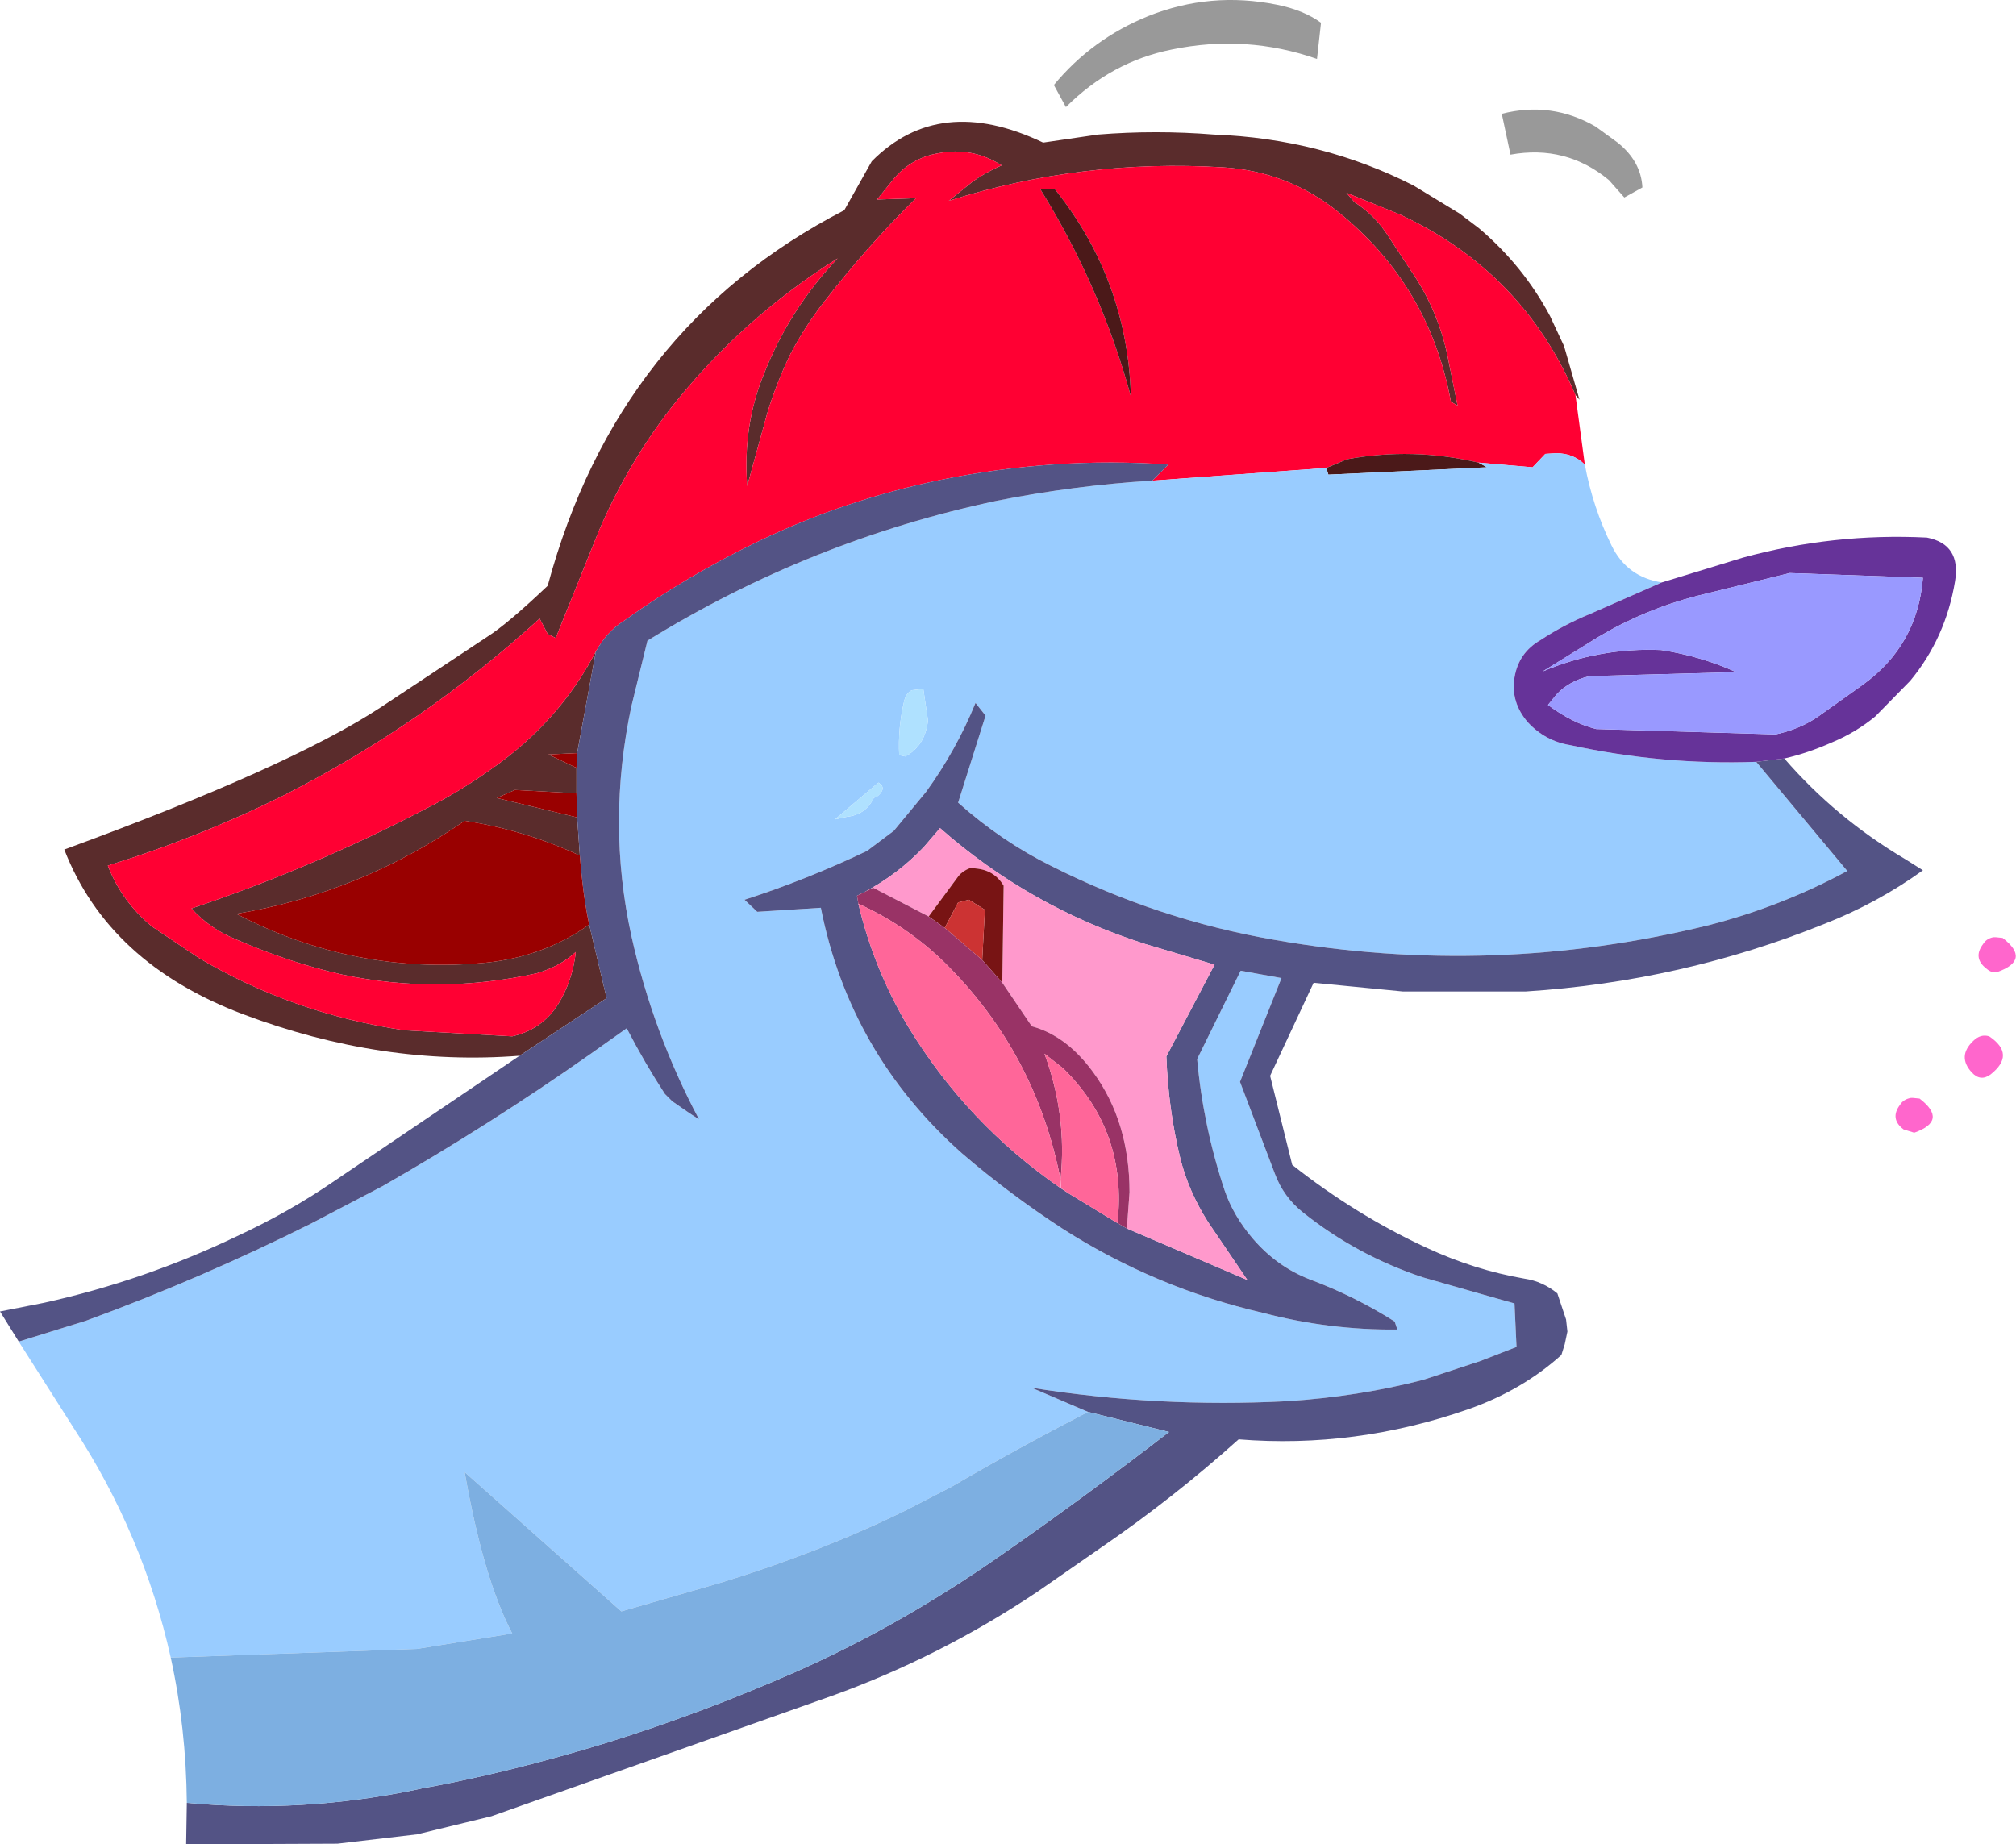 <?xml version="1.0" encoding="UTF-8" standalone="no"?>
<svg xmlns:xlink="http://www.w3.org/1999/xlink" height="137.75px" width="150.55px" xmlns="http://www.w3.org/2000/svg">
  <g transform="matrix(1.0, 0.0, 0.0, 1.0, 8.35, 79.6)">
    <path d="M109.3 -50.1 Q105.35 -59.35 96.15 -63.6 L92.2 -65.2 92.8 -64.5 Q94.3 -63.55 95.3 -62.0 L97.5 -58.65 Q99.05 -56.15 99.7 -53.25 L100.5 -49.3 100.0 -49.6 Q98.4 -58.3 91.55 -63.8 87.8 -66.8 83.0 -67.1 72.45 -67.75 62.5 -64.6 L64.3 -66.05 Q65.3 -66.75 66.45 -67.25 64.25 -68.65 61.7 -68.15 59.7 -67.8 58.4 -66.25 L57.15 -64.7 60.05 -64.8 Q56.35 -61.15 53.15 -57.0 51.75 -55.2 50.7 -53.2 49.65 -51.05 48.95 -48.75 L47.45 -43.3 Q47.1 -47.85 48.75 -51.8 50.65 -56.55 54.2 -60.3 47.1 -55.85 41.85 -49.25 38.5 -44.95 36.35 -39.9 L33.15 -31.95 32.55 -32.25 31.95 -33.4 Q23.35 -25.55 12.85 -20.2 6.5 -17.05 -0.3 -14.95 0.75 -12.25 3.0 -10.4 L6.5 -8.05 Q13.5 -3.9 21.85 -2.65 L29.9 -2.2 Q32.1 -2.7 33.3 -4.55 34.4 -6.3 34.65 -8.5 33.45 -7.4 31.7 -6.9 24.45 -5.3 17.25 -6.8 13.25 -7.7 9.25 -9.45 7.3 -10.25 5.95 -11.75 15.05 -14.8 23.55 -19.25 26.0 -20.5 28.25 -22.1 33.4 -25.65 36.15 -30.95 L34.75 -23.35 32.6 -23.25 34.7 -22.25 34.7 -20.35 30.1 -20.6 28.75 -20.0 34.75 -18.55 34.95 -15.7 Q30.85 -17.6 26.35 -18.3 18.55 -12.9 9.3 -11.35 18.1 -6.75 27.95 -7.7 32.3 -8.15 35.65 -10.55 L36.95 -5.05 30.45 -0.75 Q20.15 0.05 9.8 -3.85 -0.25 -7.65 -3.55 -16.15 13.25 -22.3 20.05 -26.75 L28.05 -32.05 Q29.55 -33.0 32.55 -35.85 37.75 -55.15 54.7 -63.9 L56.75 -67.55 Q61.8 -72.65 69.55 -68.95 L73.65 -69.55 Q77.95 -69.9 82.3 -69.55 90.3 -69.25 97.2 -65.75 L100.65 -63.65 102.1 -62.55 Q105.4 -59.75 107.4 -56.0 L108.45 -53.75 109.6 -49.75 109.3 -50.1" fill="#5a2c2c" fill-rule="evenodd" stroke="none"/>
    <path d="M36.15 -30.95 Q33.4 -25.65 28.25 -22.1 26.0 -20.5 23.55 -19.25 15.05 -14.8 5.95 -11.75 7.3 -10.25 9.25 -9.45 13.25 -7.7 17.25 -6.8 24.45 -5.3 31.7 -6.9 33.45 -7.4 34.65 -8.5 34.4 -6.3 33.3 -4.55 32.1 -2.7 29.9 -2.2 L21.85 -2.65 Q13.5 -3.9 6.5 -8.05 L3.0 -10.4 Q0.75 -12.25 -0.3 -14.95 6.5 -17.05 12.85 -20.2 23.35 -25.55 31.95 -33.4 L32.55 -32.25 33.15 -31.95 36.35 -39.9 Q38.5 -44.95 41.85 -49.25 47.1 -55.85 54.2 -60.3 50.65 -56.55 48.75 -51.8 47.1 -47.85 47.45 -43.3 L48.95 -48.75 Q49.65 -51.05 50.7 -53.2 51.75 -55.2 53.15 -57.0 56.35 -61.15 60.05 -64.8 L57.15 -64.7 58.4 -66.25 Q59.7 -67.8 61.7 -68.15 64.25 -68.65 66.45 -67.25 65.3 -66.75 64.3 -66.05 L62.5 -64.6 Q72.45 -67.75 83.0 -67.1 87.8 -66.8 91.55 -63.8 98.4 -58.3 100.0 -49.6 L100.5 -49.3 99.7 -53.25 Q99.05 -56.15 97.5 -58.65 L95.3 -62.0 Q94.3 -63.55 92.8 -64.5 L92.2 -65.2 96.15 -63.6 Q105.35 -59.35 109.3 -50.1 L110.0 -44.9 Q109.15 -45.75 107.85 -45.75 L107.05 -45.7 106.1 -44.7 102.05 -45.05 Q97.15 -46.2 92.25 -45.3 L90.7 -44.65 77.7 -43.7 78.9 -44.9 Q70.4 -45.5 61.85 -43.75 54.7 -42.25 48.35 -39.2 42.95 -36.6 38.2 -33.2 37.0 -32.45 36.15 -30.95 M69.35 -65.45 Q73.85 -58.2 76.1 -50.0 75.85 -58.7 70.4 -65.5 L69.35 -65.45" fill="#ff0033" fill-rule="evenodd" stroke="none"/>
    <path d="M90.7 -44.65 L92.25 -45.3 Q97.15 -46.2 102.05 -45.05 L102.7 -44.7 90.85 -44.15 90.7 -44.65 M69.35 -65.45 L70.4 -65.5 Q75.85 -58.7 76.1 -50.0 73.85 -58.2 69.35 -65.45" fill="#4b1919" fill-rule="evenodd" stroke="none"/>
    <path d="M70.35 -73.25 Q73.2 -76.7 77.4 -78.4 82.05 -80.25 87.0 -79.25 89.0 -78.85 90.3 -77.9 L90.0 -75.2 Q84.7 -77.05 79.15 -75.9 74.65 -75.0 71.25 -71.6 L70.35 -73.25 M111.8 -66.15 Q108.6 -68.8 104.45 -68.05 L103.8 -71.1 Q107.5 -72.05 110.8 -70.15 L112.45 -68.95 Q114.2 -67.55 114.3 -65.6 L112.95 -64.85 111.8 -66.15" fill="#999999" fill-rule="evenodd" stroke="none"/>
    <path d="M77.7 -43.7 L90.7 -44.65 90.85 -44.15 102.7 -44.7 102.05 -45.05 106.1 -44.7 107.05 -45.7 107.85 -45.75 Q109.15 -45.75 110.0 -44.9 110.6 -41.7 112.0 -38.85 113.15 -36.5 115.75 -36.1 L110.4 -33.75 Q108.45 -32.95 106.7 -31.8 105.05 -30.85 104.75 -29.0 104.45 -27.15 105.75 -25.65 107.05 -24.25 108.9 -23.95 115.8 -22.45 122.8 -22.7 L129.6 -14.55 Q124.7 -11.9 119.25 -10.5 103.15 -6.55 86.85 -9.4 78.15 -10.9 70.2 -14.9 66.45 -16.75 63.2 -19.65 L65.25 -26.15 64.5 -27.1 Q63.05 -23.55 60.8 -20.45 L58.4 -17.55 56.4 -16.05 Q51.9 -13.9 47.25 -12.4 L48.2 -11.5 52.95 -11.8 Q55.1 -0.9 63.5 6.55 67.05 9.6 71.05 12.2 77.95 16.6 85.95 18.45 90.9 19.75 96.0 19.7 L95.8 19.1 Q92.8 17.2 89.45 15.95 87.0 15.0 85.2 12.9 83.75 11.2 83.1 9.3 81.5 4.5 81.05 -0.5 L84.3 -7.1 87.35 -6.55 84.25 1.2 86.85 8.05 Q87.5 9.8 88.95 10.95 92.95 14.15 97.9 15.8 L102.45 17.1 104.75 17.75 104.9 21.0 102.2 22.05 97.95 23.45 Q93.15 24.7 87.8 25.05 78.15 25.55 68.7 24.05 L72.9 25.85 Q67.3 28.75 62.7 31.45 L59.2 33.25 Q52.85 36.35 45.5 38.6 L38.05 40.75 26.35 30.35 Q27.75 38.3 29.9 42.4 L22.8 43.55 4.4 44.2 Q2.35 35.0 -2.85 27.05 L-6.95 20.6 -1.95 19.05 Q6.65 15.9 14.85 11.8 L20.2 9.0 Q28.15 4.45 35.7 -0.85 L38.45 -2.8 Q39.8 -0.2 41.3 2.1 L41.85 2.65 43.15 3.55 43.85 4.0 Q40.4 -2.5 38.8 -9.7 36.95 -18.15 38.8 -26.85 L40.0 -31.75 Q52.15 -39.25 66.1 -42.2 71.9 -43.35 77.7 -43.7 M57.2 -20.15 Q57.9 -20.75 57.25 -21.15 L54.0 -18.4 54.9 -18.6 Q56.3 -18.75 56.9 -20.0 L57.2 -20.15 M60.6 -28.15 L59.75 -28.05 Q59.3 -27.85 59.15 -27.15 58.7 -25.2 58.8 -23.2 L59.25 -23.1 Q60.75 -23.9 60.95 -25.8 L60.6 -28.15" fill="#99ccff" fill-rule="evenodd" stroke="none"/>
    <path d="M36.15 -30.95 Q37.0 -32.45 38.2 -33.2 42.95 -36.6 48.35 -39.2 54.7 -42.25 61.85 -43.75 70.4 -45.5 78.9 -44.9 L77.7 -43.7 Q71.9 -43.35 66.1 -42.2 52.15 -39.25 40.0 -31.75 L38.8 -26.85 Q36.95 -18.15 38.8 -9.7 40.4 -2.5 43.85 4.0 L43.15 3.55 41.85 2.65 41.3 2.1 Q39.8 -0.2 38.45 -2.8 L35.7 -0.85 Q28.15 4.45 20.2 9.0 L14.85 11.8 Q6.65 15.9 -1.95 19.05 L-6.95 20.6 -8.35 18.35 -5.05 17.7 Q2.4 16.05 9.3 12.75 13.3 10.9 16.7 8.55 L30.45 -0.75 36.95 -5.05 35.65 -10.55 Q35.2 -12.6 34.95 -15.7 L34.75 -18.55 34.7 -20.35 34.7 -22.25 34.75 -23.35 36.15 -30.95 M72.9 25.85 L68.7 24.05 Q78.15 25.55 87.8 25.05 93.15 24.7 97.95 23.45 L102.2 22.05 104.9 21.0 104.75 17.75 102.45 17.1 97.9 15.8 Q92.95 14.15 88.95 10.95 87.5 9.8 86.85 8.05 L84.25 1.2 87.35 -6.55 84.3 -7.1 81.05 -0.5 Q81.5 4.5 83.1 9.3 83.75 11.2 85.2 12.9 87.0 15.0 89.45 15.95 92.8 17.2 95.8 19.1 L96.0 19.7 Q90.9 19.75 85.95 18.45 77.95 16.6 71.05 12.2 67.05 9.6 63.5 6.55 55.1 -0.9 52.95 -11.8 L48.2 -11.5 47.25 -12.4 Q51.9 -13.9 56.4 -16.05 L58.4 -17.55 60.8 -20.45 Q63.05 -23.55 64.5 -27.1 L65.25 -26.15 63.2 -19.65 Q66.45 -16.75 70.2 -14.9 78.15 -10.9 86.85 -9.4 103.15 -6.55 119.25 -10.5 124.7 -11.9 129.6 -14.55 L122.8 -22.7 124.9 -22.95 Q128.75 -18.5 133.9 -15.45 L135.25 -14.6 Q131.85 -12.15 127.9 -10.6 117.25 -6.3 105.6 -5.55 L96.4 -5.55 89.75 -6.2 86.5 0.75 88.15 7.4 Q92.9 11.15 98.2 13.6 101.75 15.25 105.5 15.9 106.85 16.1 107.95 17.0 L108.6 18.95 108.7 19.85 108.5 20.8 108.25 21.6 Q105.3 24.25 101.3 25.65 92.85 28.6 84.15 27.9 79.25 32.3 73.85 36.0 L69.1 39.3 Q61.85 44.15 53.8 47.05 L28.35 56.05 22.8 57.4 16.85 58.1 5.55 58.15 5.6 55.05 Q14.2 55.85 22.8 54.05 L23.45 53.9 23.5 53.95 23.55 53.9 Q29.8 52.75 37.0 50.55 44.05 48.35 51.0 45.3 58.7 41.9 66.05 36.8 72.6 32.25 78.95 27.35 L72.9 25.85 M75.8 12.15 L84.8 16.0 81.85 11.65 Q80.4 9.35 79.8 6.95 78.9 3.3 78.75 -0.7 L82.35 -7.55 77.15 -9.1 Q68.55 -11.85 61.85 -17.75 L60.65 -16.35 Q58.7 -14.3 56.25 -13.0 L55.65 -12.7 55.75 -12.1 Q56.9 -7.25 59.45 -2.95 63.85 4.3 70.8 9.1 L71.4 9.5 75.1 11.75 75.8 12.15" fill="#535385" fill-rule="evenodd" stroke="none"/>
    <path d="M35.65 -10.55 Q32.3 -8.15 27.95 -7.7 18.1 -6.75 9.3 -11.35 18.55 -12.9 26.35 -18.3 30.85 -17.6 34.95 -15.7 35.2 -12.6 35.65 -10.55 M34.75 -18.55 L28.75 -20.0 30.1 -20.6 34.7 -20.35 34.75 -18.55 M34.7 -22.25 L32.6 -23.25 34.75 -23.35 34.7 -22.25" fill="#990000" fill-rule="evenodd" stroke="none"/>
    <path d="M56.25 -13.0 Q58.7 -14.3 60.65 -16.35 L61.85 -17.75 Q68.55 -11.85 77.15 -9.1 L82.35 -7.55 78.75 -0.7 Q78.9 3.3 79.8 6.95 80.4 9.35 81.85 11.65 L84.8 16.0 75.8 12.15 76.0 9.45 Q76.0 4.2 73.3 0.5 71.3 -2.25 68.7 -2.95 L66.5 -6.2 66.6 -13.45 Q65.8 -14.8 64.05 -14.75 63.55 -14.55 63.25 -14.2 L61.0 -11.15 56.85 -13.3 56.25 -13.0 M71.4 9.5 L70.8 9.1 70.85 8.5 70.9 9.15 71.4 9.5" fill="#ff99cc" fill-rule="evenodd" stroke="none"/>
    <path d="M61.0 -11.15 L63.25 -14.2 Q63.55 -14.55 64.05 -14.75 65.8 -14.8 66.6 -13.45 L66.5 -6.2 65.0 -7.9 65.2 -11.65 64.0 -12.4 63.2 -12.2 62.2 -10.3 61.0 -11.15" fill="#781414" fill-rule="evenodd" stroke="none"/>
    <path d="M62.2 -10.3 L63.2 -12.2 64.0 -12.4 65.2 -11.65 65.0 -7.9 62.2 -10.3" fill="#cc3333" fill-rule="evenodd" stroke="none"/>
    <path d="M122.8 -22.7 Q115.8 -22.45 108.9 -23.95 107.05 -24.25 105.75 -25.65 104.45 -27.15 104.75 -29.0 105.05 -30.85 106.7 -31.8 108.45 -32.95 110.4 -33.75 L115.75 -36.1 121.8 -37.95 Q128.55 -39.8 135.55 -39.45 138.1 -38.95 137.65 -36.2 136.95 -31.95 134.3 -28.75 L131.7 -26.1 Q130.25 -24.9 128.45 -24.15 126.65 -23.35 124.9 -22.95 L122.8 -22.7 M107.9 -27.75 L107.25 -26.95 Q109.05 -25.6 110.85 -25.15 L124.25 -24.75 Q126.1 -25.15 127.45 -26.1 L130.75 -28.45 Q134.85 -31.4 135.25 -36.45 L125.3 -36.8 118.4 -35.1 Q114.5 -34.1 111.05 -32.05 L106.85 -29.45 Q111.1 -31.25 115.7 -31.05 118.65 -30.6 121.3 -29.4 L110.35 -29.1 Q108.85 -28.75 107.9 -27.75" fill="#663399" fill-rule="evenodd" stroke="none"/>
    <path d="M107.9 -27.75 Q108.85 -28.75 110.35 -29.1 L121.3 -29.4 Q118.65 -30.6 115.7 -31.05 111.1 -31.25 106.85 -29.45 L111.05 -32.05 Q114.5 -34.1 118.4 -35.1 L125.3 -36.8 135.25 -36.45 Q134.85 -31.4 130.75 -28.45 L127.45 -26.1 Q126.1 -25.15 124.25 -24.75 L110.85 -25.15 Q109.05 -25.6 107.25 -26.95 L107.9 -27.75" fill="#9999ff" fill-rule="evenodd" stroke="none"/>
    <path d="M4.4 44.2 L22.8 43.55 29.9 42.4 Q27.75 38.3 26.35 30.35 L38.05 40.75 45.5 38.6 Q52.85 36.35 59.2 33.25 L62.7 31.45 Q67.3 28.75 72.9 25.85 L78.95 27.35 Q72.6 32.25 66.05 36.8 58.7 41.9 51.0 45.3 44.05 48.35 37.0 50.55 29.8 52.75 23.55 53.9 L23.45 53.9 22.8 54.05 Q14.2 55.85 5.6 55.05 5.55 49.45 4.4 44.2" fill="#7dafe1" fill-rule="evenodd" stroke="none"/>
    <path d="M60.6 -28.15 L60.95 -25.8 Q60.75 -23.9 59.25 -23.1 L58.8 -23.2 Q58.7 -25.2 59.15 -27.15 59.3 -27.85 59.75 -28.05 L60.6 -28.15 M57.2 -20.15 L56.9 -20.0 Q56.3 -18.75 54.9 -18.6 L54.0 -18.4 57.25 -21.15 Q57.9 -20.75 57.2 -20.15" fill="#afe1ff" fill-rule="evenodd" stroke="none"/>
    <path d="M75.8 12.15 L75.1 11.75 Q75.85 4.9 71.05 0.2 L69.65 -0.9 Q71.35 3.7 70.85 8.5 69.0 -0.95 62.25 -7.65 59.4 -10.45 55.75 -12.1 L55.65 -12.7 56.25 -13.0 56.85 -13.3 61.0 -11.15 62.2 -10.3 65.0 -7.9 66.5 -6.2 68.7 -2.95 Q71.3 -2.25 73.3 0.5 76.0 4.2 76.0 9.45 L75.8 12.15" fill="#993366" fill-rule="evenodd" stroke="none"/>
    <path d="M75.1 11.75 L71.4 9.5 70.9 9.15 70.85 8.5 Q71.35 3.7 69.65 -0.9 L71.05 0.2 Q75.85 4.9 75.1 11.75 M70.8 9.1 Q63.85 4.3 59.45 -2.95 56.9 -7.25 55.75 -12.1 59.4 -10.45 62.25 -7.65 69.0 -0.95 70.85 8.5 L70.8 9.1" fill="#ff6699" fill-rule="evenodd" stroke="none"/>
    <path d="M140.0 -7.25 Q138.95 -8.05 139.75 -9.1 140.0 -9.5 140.5 -9.6 L140.7 -9.6 141.2 -9.55 Q143.35 -7.9 140.8 -7.0 140.4 -6.9 140.0 -7.25 M140.2 -2.2 Q142.2 -0.85 140.3 0.65 139.55 1.2 138.9 0.5 137.8 -0.7 139.0 -1.85 139.55 -2.4 140.2 -2.2 M133.8 4.75 Q132.75 3.95 133.55 2.9 133.8 2.5 134.35 2.4 L134.5 2.4 135.0 2.45 Q137.15 4.1 134.6 5.0 L133.8 4.75" fill="#ff66cc" fill-rule="evenodd" stroke="none"/>
  </g>
</svg>
